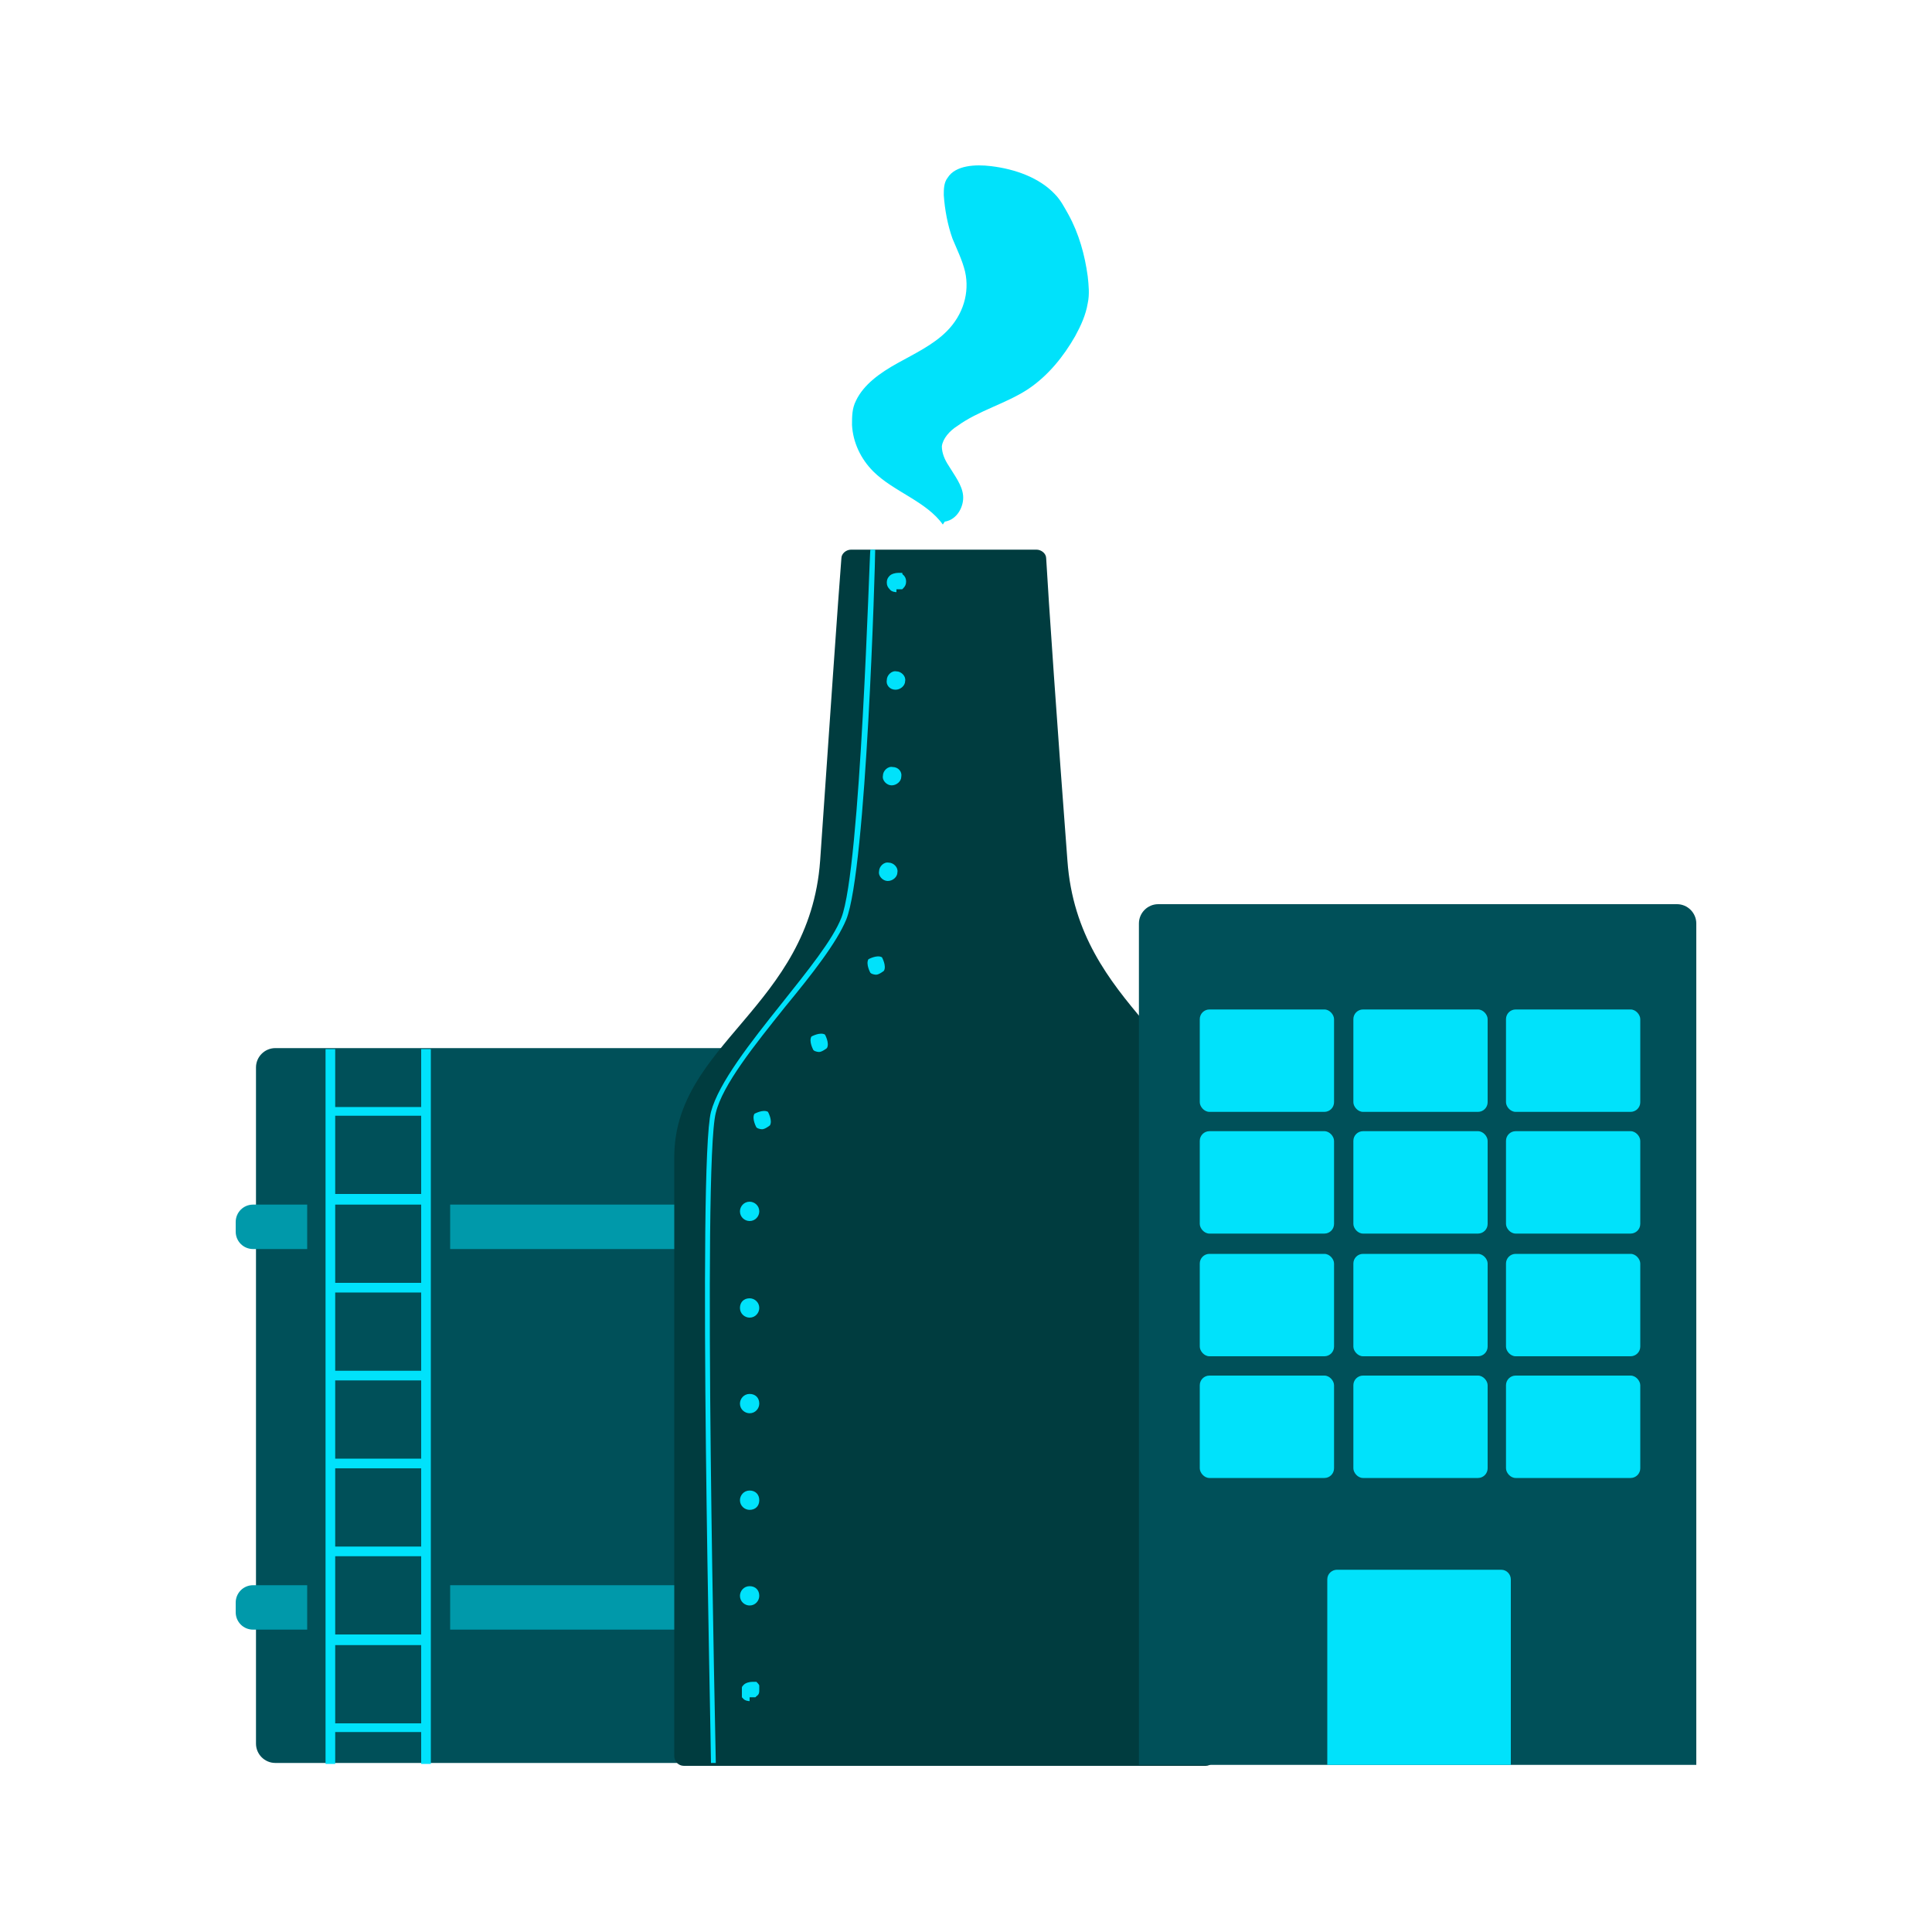 <svg xmlns="http://www.w3.org/2000/svg" xmlns:xlink="http://www.w3.org/1999/xlink" id="Camada_2" data-name="Camada 2" viewBox="0 0 20 20"><defs><style> .cls-1 { fill: #003c3f; } .cls-1, .cls-2, .cls-3, .cls-4, .cls-5 { stroke-width: 0px; } .cls-2 { fill: #09a; } .cls-3 { fill: none; } .cls-4 { fill: #005059; } .cls-6 { clip-path: url(#clippath); } .cls-5 { fill: #00e2fb; } </style><clipPath id="clippath"><rect class="cls-3" width="20" height="20"></rect></clipPath></defs><g id="Camada_1-2" data-name="Camada 1"><g class="cls-6"><g><g><path class="cls-4" d="m8.25,18.25H2.85c-.11,0-.2-.09-.2-.2v-7c0-.11.09-.2.2-.2h5.4v7.4Z"></path><path class="cls-2" d="m7.45,12.93h-2.79s0-.46,0-.46h2.79c.1,0,.18.08.18.18v.1c0,.1-.08.18-.18.18Zm-4.27-.46h-.56c-.1,0-.18.08-.18.18v.1c0,.1.08.18.18.18h.56v-.46Z"></path><path class="cls-2" d="m7.45,16.87h-2.79v-.46h2.79c.1,0,.18.08.18.18v.1c0,.1-.08.18-.18.18Zm-4.27-.46h-.56c-.1,0-.18.08-.18.18v.1c0,.1.08.18.18.18h.56v-.46Z"></path><path class="cls-5" d="m4.36,10.86v.6h-.89v-.6h-.1v7.4h.1v-.33h.89v.33h.1v-7.4h-.1Zm0,.69v.81h-.89v-.81h.89Zm-.89,4.46v-.81h.89v.81h-.89Zm.89.1v.81h-.89v-.81h.89Zm-.89-1.01v-.81h.89v.81h-.89Zm0-.91v-.81h.89v.81h-.89Zm0-.91v-.81h.89v.81h-.89Zm0,4.56v-.81h.89v.81h-.89Z"></path></g><g><path class="cls-5" d="m9.76,5.43c-.17-.24-.51-.34-.72-.55-.13-.13-.21-.3-.22-.48,0-.09,0-.17.04-.25.08-.17.25-.29.43-.39s.37-.19.51-.33c.17-.17.24-.4.19-.62-.03-.12-.08-.22-.13-.34-.05-.14-.08-.3-.09-.45,0-.06,0-.13.04-.18.08-.13.29-.14.45-.12.25.03.5.12.66.29.06.06.1.14.14.21.11.2.17.42.2.64.01.09.02.19,0,.28-.02.12-.07.23-.13.34-.12.21-.28.41-.49.55-.23.15-.51.22-.73.38-.08.05-.15.13-.16.21,0,.07.03.14.07.2.06.1.14.2.15.31s-.06.25-.19.27"></path><path class="cls-1" d="m12.56,11.98c0-1.17-1.4-1.54-1.51-3.07-.1-1.31-.2-2.76-.22-3.13,0-.05-.05-.09-.1-.09h-.96s-.96,0-.96,0c-.05,0-.1.04-.1.09-.03.37-.13,1.82-.22,3.13-.11,1.52-1.51,1.89-1.51,3.07v6.2c0,.05.04.1.1.1h2.7s2.7,0,2.7,0c.05,0,.1-.04.1-.1v-6.2Z"></path><g><path class="cls-5" d="m7.76,17.61s-.05,0-.07-.03c0,0,0,0-.01-.01,0,0,0-.01,0-.02,0,0,0-.01,0-.02,0,0,0-.01,0-.02,0-.01,0-.03,0-.04,0-.01.01-.02.02-.03.02-.02.06-.03.09-.03,0,0,.01,0,.02,0,0,0,.01,0,.02,0,0,0,0,0,.01.01,0,0,.02.02.02.03,0,.01,0,.02,0,.04,0,.03,0,.05-.03.07,0,0,0,0-.01.01,0,0-.01,0-.02,0,0,0-.01,0-.02,0,0,0-.01,0-.02,0Z"></path><path class="cls-5" d="m7.66,16.52c0-.05.04-.1.1-.1h0c.06,0,.1.04.1.1h0c0,.05-.04.1-.1.1h0c-.05,0-.1-.04-.1-.1Zm0-.99c0-.05.04-.1.1-.1h0c.06,0,.1.04.1.1h0c0,.06-.04.1-.1.1h0c-.05,0-.1-.04-.1-.1Zm0-1c0-.05.04-.1.1-.1h0c.06,0,.1.04.1.1h0c0,.05-.04.1-.1.1h0c-.05,0-.1-.04-.1-.1Zm0-.99c0-.06.04-.1.1-.1h0c.05,0,.1.04.1.1h0c0,.05-.04.1-.1.1h0c-.05,0-.1-.04-.1-.1Zm0-1c0-.05.04-.1.1-.1h0c.05,0,.1.04.1.1h0c0,.05-.04.1-.1.1h0c-.05,0-.1-.04-.1-.1Zm.17-.87s-.05-.09-.02-.14h0s.09-.05.14-.02h0s.05.09.02.14h0s-.05.04-.08.04h0s-.04,0-.06-.02Zm.59-.8s-.05-.09-.02-.14h0s.09-.05.14-.02h0s.05.09.02.14h0s-.05.04-.08.04h0s-.04,0-.06-.02Zm.59-.8s-.05-.09-.02-.14h0s.09-.05.14-.02h0s.05.09.02.14h0s-.05.04-.08.04h0s-.04,0-.06-.02Zm.18-.95c-.05,0-.1-.05-.09-.1h0c0-.05.05-.1.1-.09h0c.05,0,.1.05.09.1h0c0,.05-.05.09-.1.09h0Zm.04-.99c-.05,0-.1-.05-.09-.1h0c0-.05.05-.1.1-.09h0c.06,0,.1.05.09.1h0c0,.05-.05.09-.1.09h0Zm.04-.99c-.06,0-.1-.05-.09-.1h0c0-.05.05-.1.1-.09h0c.05,0,.1.05.09.1h0c0,.05-.05.09-.1.09h0Z"></path><path class="cls-5" d="m9.28,6.13s-.05,0-.07-.03c-.02-.02-.03-.04-.03-.07s.01-.05.03-.07c.02-.02.06-.03.09-.03,0,0,.01,0,.02,0h.02s0,.02.01.02c.02.02.03.04.03.07s-.01.05-.03.07c0,0,0,0-.01.01,0,0-.01,0-.02,0,0,0-.01,0-.02,0,0,0-.01,0-.02,0Z"></path></g><path class="cls-5" d="m7.36,18.25c0-.25-.14-6.2,0-6.74.08-.3.41-.72.73-1.12.27-.34.53-.66.62-.89.2-.51.29-3.78.3-3.81h.05c0,.14-.09,3.31-.3,3.83-.1.24-.35.56-.63.9-.32.4-.65.81-.72,1.1-.14.53,0,6.67,0,6.73h-.05Z"></path></g><g><path class="cls-4" d="m11.99,9.36h5.37c.11,0,.2.09.2.2v8.71h-5.77v-8.71c0-.11.09-.2.2-.2Z"></path><g><g><g><rect class="cls-5" x="12.42" y="10.45" width="1.39" height="1.06" rx=".1" ry=".1"></rect><rect class="cls-5" x="14.01" y="10.45" width="1.39" height="1.06" rx=".1" ry=".1"></rect><rect class="cls-5" x="15.59" y="10.45" width="1.39" height="1.06" rx=".1" ry=".1"></rect></g><g><rect class="cls-5" x="12.42" y="11.71" width="1.39" height="1.06" rx=".1" ry=".1"></rect><rect class="cls-5" x="14.01" y="11.71" width="1.39" height="1.06" rx=".1" ry=".1"></rect><rect class="cls-5" x="15.59" y="11.71" width="1.39" height="1.06" rx=".1" ry=".1"></rect></g><g><rect class="cls-5" x="12.42" y="12.98" width="1.39" height="1.06" rx=".1" ry=".1"></rect><rect class="cls-5" x="14.01" y="12.98" width="1.39" height="1.06" rx=".1" ry=".1"></rect><rect class="cls-5" x="15.59" y="12.98" width="1.39" height="1.06" rx=".1" ry=".1"></rect></g><g><rect class="cls-5" x="12.42" y="14.24" width="1.39" height="1.06" rx=".1" ry=".1"></rect><rect class="cls-5" x="14.01" y="14.24" width="1.39" height="1.06" rx=".1" ry=".1"></rect><rect class="cls-5" x="15.59" y="14.24" width="1.39" height="1.06" rx=".1" ry=".1"></rect></g></g><path class="cls-5" d="m13.85,16.25h1.69c.06,0,.1.05.1.1v1.92h-1.9v-1.92c0-.06.05-.1.1-.1Z"></path></g></g></g></g></g></svg>